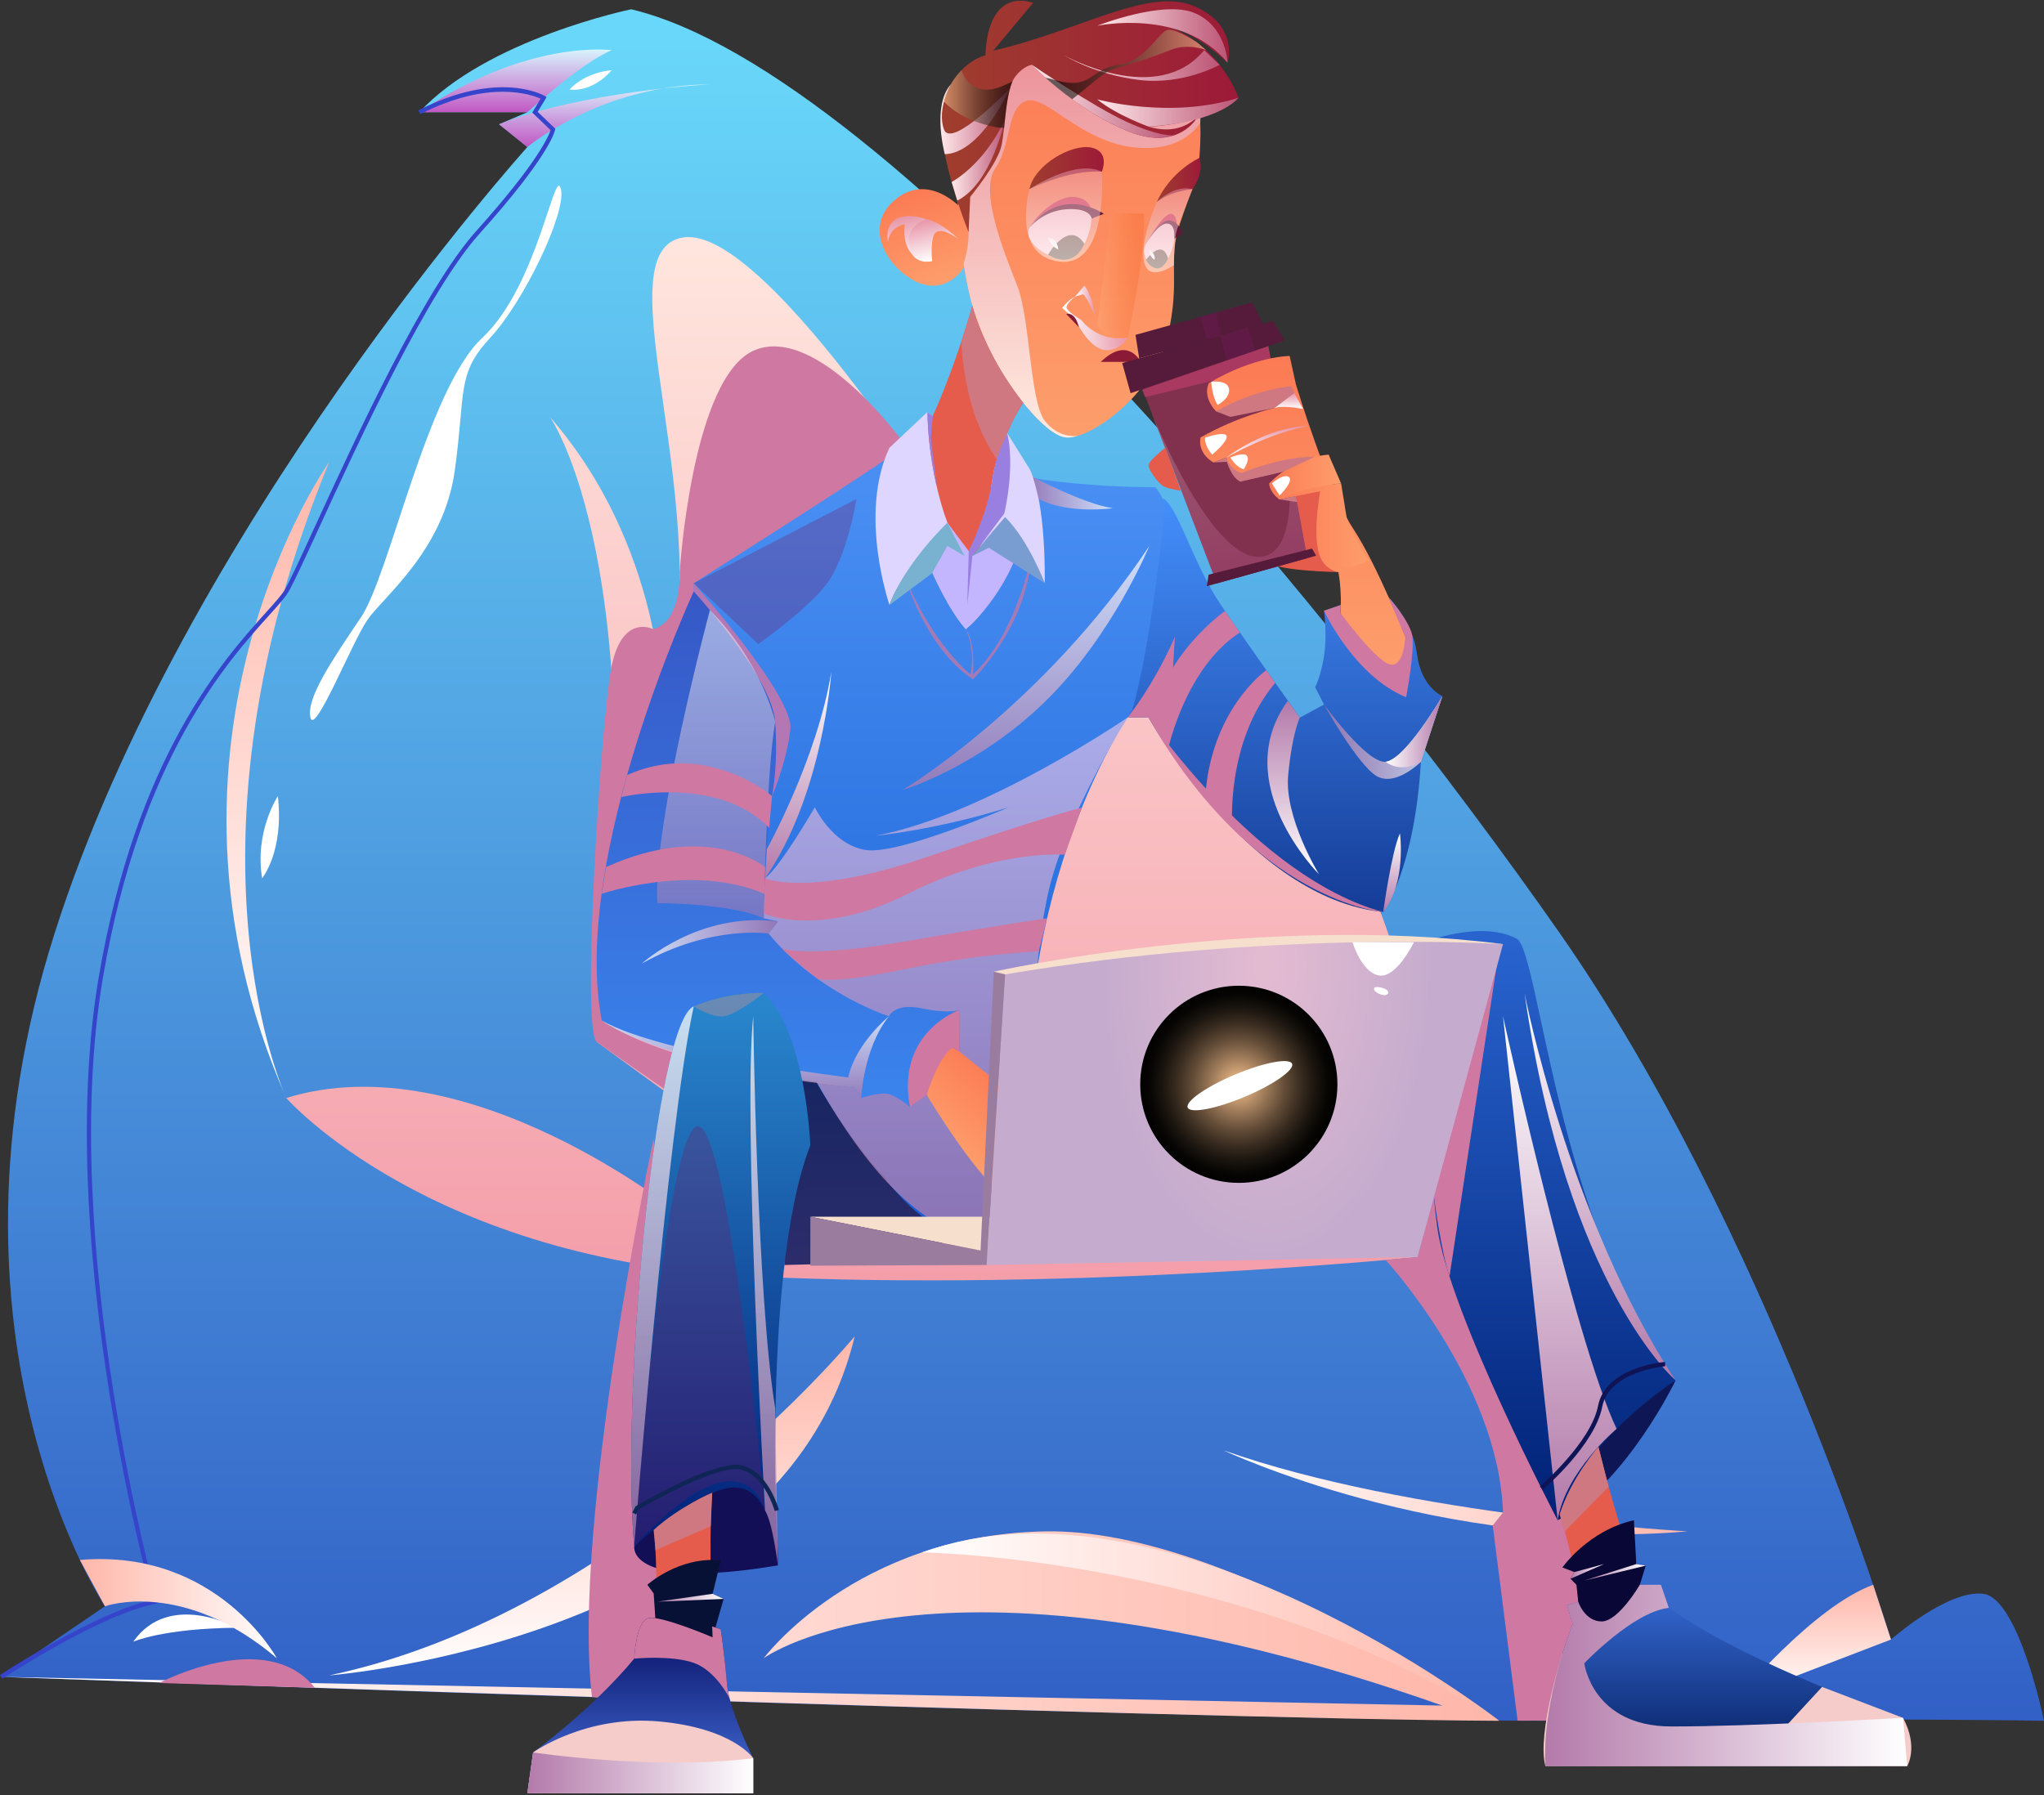<svg width="527" height="463" viewBox="0 0 527 463" fill="none" xmlns="http://www.w3.org/2000/svg">
<rect x="0" y="0" width="527" height="463" fill="#333333" stroke="none"/>
<path d="M27.06 414.245L0.305 432.453C0.305 432.453 326.251 444.485 408.452 443.753C490.653 443.021 527 443.783 527 443.783C527 443.783 520.511 412.141 511.324 411.028C502.136 409.914 487.542 422.823 487.542 422.823C487.542 422.823 455.656 317.313 402.146 240.655C348.644 163.997 230.867 18.61 162.74 2.393C162.74 2.393 125.425 10.094 108.125 28.942H135.963L128.666 32.045L135.963 37.923C135.963 37.923 47.326 136.251 14.09 240.655C-19.153 345.059 27.06 414.253 27.06 414.253V414.245Z" fill="url(#paint0_linear_23_160)"/>
<path style="mix-blend-mode:multiply" fill-rule="evenodd" clip-rule="evenodd" d="M250.706 143.387C250.706 143.387 198.347 57.923 176.205 61.232C154.071 64.541 186.453 133.369 170.8 181.938C170.8 181.938 170.8 140.795 141.773 107.514C141.773 107.514 169.397 146.315 153.827 268.676L178.866 286.914L176.205 313.783C176.205 313.783 120.828 268.584 73.806 283.17C73.806 283.17 110.557 325.197 194.2 329.185C277.842 333.165 365.48 324.183 365.48 324.183C365.48 324.183 374.949 260.327 345.061 213.519C315.18 166.711 250.698 143.395 250.698 143.395L250.706 143.387Z" fill="url(#paint1_linear_23_160)"/>
<path style="mix-blend-mode:multiply" fill-rule="evenodd" clip-rule="evenodd" d="M315.462 374.033C315.462 374.033 371.343 400.468 435.123 394.924C435.123 394.924 363.894 391.12 315.462 374.033Z" fill="url(#paint2_linear_23_160)"/>
<path style="mix-blend-mode:multiply" opacity="0.74" fill-rule="evenodd" clip-rule="evenodd" d="M135.963 37.923C135.963 37.923 154.963 21.927 183.022 21.752C183.022 21.752 150.419 23.459 128.666 32.045L135.963 37.923Z" fill="url(#paint3_linear_23_160)"/>
<path style="mix-blend-mode:multiply" opacity="0.74" fill-rule="evenodd" clip-rule="evenodd" d="M135.97 28.942C135.97 28.942 149.481 16.453 157.723 12.938C157.723 12.938 135.97 9.956 108.133 28.942H135.97Z" fill="url(#paint4_linear_23_160)"/>
<path style="mix-blend-mode:multiply" fill-rule="evenodd" clip-rule="evenodd" d="M220.36 344.632C220.36 344.632 161.642 415.862 84.893 432.072C84.893 432.072 201.626 422.968 220.36 344.632Z" fill="url(#paint5_linear_23_160)"/>
<path style="mix-blend-mode:multiply" fill-rule="evenodd" clip-rule="evenodd" d="M386.554 443.783C386.554 443.783 318.176 394.002 269.363 394.932C220.55 395.862 196.899 427.649 196.899 427.649C196.899 427.649 242.174 394.131 371.884 439.856L0.305 432.453C0.305 432.453 305.367 443.387 386.554 443.783Z" fill="url(#paint6_linear_23_160)"/>
<path style="mix-blend-mode:multiply" fill-rule="evenodd" clip-rule="evenodd" d="M487.55 422.823L447.826 438.057C447.826 438.057 467.406 414.382 482.952 408.702L487.55 422.815V422.823Z" fill="url(#paint7_linear_23_160)"/>
<path style="mix-blend-mode:multiply" fill-rule="evenodd" clip-rule="evenodd" d="M84.893 119.095C84.893 119.095 33.548 191.56 73.814 283.17C73.814 283.17 43.75 219.093 84.893 119.095Z" fill="url(#paint8_linear_23_160)"/>
<path d="M0.61 432.918L0 431.995C1.022 431.317 24.895 415.633 39.336 412.629C37.185 404.699 14.296 317.801 25.428 252.168C35.119 195.06 57.741 169.967 68.614 157.905C70.871 155.396 72.503 153.582 73.334 152.224C74.622 150.12 77.398 144.066 81.248 135.687C91.755 112.813 109.337 74.537 122.848 59.501C138.73 41.82 141.521 34.927 141.948 33.554L137.228 29.033L139.386 25.457C136.969 24.367 126.005 20.448 108.369 29.437L107.866 28.454C128.437 17.962 139.973 24.474 140.454 24.756L140.934 25.038L138.631 28.85L143.153 33.181L143.107 33.463C143.069 33.715 141.933 39.891 123.656 60.241C110.26 75.155 92.716 113.339 82.239 136.152C78.374 144.562 75.583 150.639 74.264 152.804C73.38 154.253 71.717 156.098 69.415 158.652C58.611 170.638 36.141 195.571 26.503 252.366C14.929 320.599 40.289 412.004 40.54 412.919L40.708 413.498L40.113 413.612C25.954 416.258 0.846 432.766 0.595 432.926L0.61 432.918Z" fill="#3644CC"/>
<path style="mix-blend-mode:multiply" fill-rule="evenodd" clip-rule="evenodd" d="M237.713 400.353C237.713 400.353 319.602 401.451 386.554 443.783C386.554 443.783 301.356 377.273 237.713 400.353Z" fill="url(#paint9_linear_23_160)"/>
<path fill-rule="evenodd" clip-rule="evenodd" d="M144.617 48.789C143.092 42.201 138.669 73.729 124.35 87.125C110.031 100.522 100.569 148.122 93.005 159.3C85.442 170.478 78.953 180.115 80.036 185.026C81.119 189.936 90.71 165.682 94.767 159.803C98.823 153.925 114.423 141.969 117.267 121.291C120.103 100.621 117.671 96.526 126.386 87.118C135.101 77.716 146.042 54.911 144.624 48.781L144.617 48.789Z" fill="white"/>
<path fill-rule="evenodd" clip-rule="evenodd" d="M71.641 205.3C71.641 205.3 65.564 214.525 67.593 226.488C67.593 226.488 73.258 219.581 71.641 205.3Z" fill="white"/>
<path fill-rule="evenodd" clip-rule="evenodd" d="M146.843 23.078C146.843 23.078 152.386 24.169 157.723 18.107C157.723 18.107 151.189 18.435 146.843 23.078Z" fill="white"/>
<path fill-rule="evenodd" clip-rule="evenodd" d="M34.357 423.38C34.357 423.38 42.05 419.941 61.104 419.788C61.104 419.788 43.674 410.09 34.357 423.38Z" fill="white"/>
<g style="mix-blend-mode:multiply">
<path fill-rule="evenodd" clip-rule="evenodd" d="M232.765 113.934C232.765 113.934 210.821 83.626 194.604 90.297C178.386 96.976 175.237 147.543 175.237 147.543C175.237 147.543 175.832 160.482 168.329 162.236C168.329 162.236 160.323 158.088 157.601 172.254C154.879 186.421 149.878 265.793 153.827 268.668C157.777 271.542 171.158 280.761 171.158 280.761L192.171 313.287L272.84 300.196C272.84 300.196 227.687 194.129 232.765 113.934Z" fill="#CF78A2"/>
</g>
<g style="mix-blend-mode:multiply">
<path fill-rule="evenodd" clip-rule="evenodd" d="M168.527 293.593C168.527 293.593 147.339 392.812 152.622 437.63L178.859 439.849L168.527 293.585V293.593Z" fill="#CF78A2"/>
</g>
<g style="mix-blend-mode:multiply">
<path fill-rule="evenodd" clip-rule="evenodd" d="M357.253 324.945C357.253 324.945 386.394 356.473 387.515 390.083L384.861 393.392L391.281 443.753L414.75 443.669L412.554 388.36L369.665 308.377L365.48 324.183L357.253 324.953V324.945Z" fill="#CF78A2"/>
</g>
<path style="mix-blend-mode:multiply" fill-rule="evenodd" clip-rule="evenodd" d="M27.06 414.245C27.06 414.245 47.059 407.009 71.382 427.649C71.382 427.649 56.018 399.278 20.594 402.297L27.06 414.245Z" fill="url(#paint10_linear_23_160)"/>
<g style="mix-blend-mode:multiply">
<path fill-rule="evenodd" clip-rule="evenodd" d="M41.043 434.031C41.043 434.031 68.591 419.46 81.164 435.259L41.043 434.031Z" fill="#CF78A2"/>
</g>
<path d="M202.244 326.234L245.613 325.09L208.93 262.362L200.566 259.648L202.244 326.234Z" fill="url(#paint11_linear_23_160)"/>
<path d="M432.012 356.001C432.012 356.001 419.447 382.313 401.613 392.058C401.613 392.058 405.669 366.675 432.012 356.001Z" fill="#0F1656"/>
<path d="M163.533 398.836C163.533 398.836 161.673 410.25 200.574 403.7C200.574 403.7 201.397 381.673 191.066 378.425C180.727 375.184 163.541 398.836 163.541 398.836H163.533Z" fill="#120F56"/>
<path fill-rule="evenodd" clip-rule="evenodd" d="M290.743 185.026H296.118C296.118 185.026 321.752 231.688 356.627 235.203C356.627 235.203 364.725 224.254 366.349 196.47L371.892 179.536C371.892 179.536 366.417 177.241 365.342 168.724C364.267 160.207 358.076 154.115 358.076 154.115L362.559 164.798C362.559 164.798 361.225 171.286 358.251 171.286C355.278 171.286 345.351 160.078 345.351 160.078L345.694 156.014L341.378 157.501C341.378 157.501 342.209 163.715 341.378 169.121C340.547 174.527 339.068 177.226 339.068 177.226L341.378 181.686L335.149 185.064C335.149 185.064 321.592 166.01 314.791 156.014C307.99 146.018 304.071 131.928 300.289 128.786C296.507 125.645 290.758 185.018 290.758 185.018L290.743 185.026Z" fill="url(#paint12_linear_23_160)"/>
<path fill-rule="evenodd" clip-rule="evenodd" d="M314.776 127.04C314.776 127.04 323.864 142.274 327.234 145.073C329.918 147.307 345.068 147.535 345.068 147.535L338.13 113.926L314.783 127.033L314.776 127.04Z" fill="#E55C4D"/>
<path fill-rule="evenodd" clip-rule="evenodd" d="M250.706 78.769C250.706 78.769 245.895 96.671 237.919 112.836C237.919 112.836 239.65 133.46 250.706 143.395C250.706 143.395 257.507 136.708 255.479 126.979C255.479 126.979 257.179 113.819 263.828 103.884C263.828 103.884 251.994 84.045 250.706 78.776V78.769Z" fill="#E55C4D"/>
<path fill-rule="evenodd" clip-rule="evenodd" d="M308.508 46.562C308.508 46.562 307.441 48.057 304.185 57.793C300.952 67.507 304.46 71.83 301.082 86.698C298.985 95.878 291.498 104.349 284.59 109.031C284.59 109.031 284.567 109.031 284.544 109.054H284.521C282.257 110.594 280.053 111.73 278.147 112.325C278.147 112.325 278.086 112.348 277.956 112.37C276.37 112.866 274.983 112.973 273.915 112.645C267.709 110.739 254.747 94.521 250.271 77.236C249.951 76.016 249.669 74.773 249.417 73.492C249.394 73.431 249.394 73.409 249.394 73.409C249.028 71.655 248.708 69.833 248.434 67.972C246.04 51.991 246.634 33.379 247.984 25.61C249.608 16.3 254.213 12.922 278.147 10.764C294.517 9.27 299.862 9.14 305.939 17.909C307.799 20.585 308.745 24.283 309.194 28.156C309.324 29.315 309.408 30.467 309.454 31.625C309.797 39.303 308.516 46.562 308.516 46.562H308.508Z" fill="url(#paint13_linear_23_160)"/>
<path d="M283.812 93.324H294.09C294.09 93.324 290.903 86.492 283.812 93.324Z" fill="#8B1A36"/>
<path fill-rule="evenodd" clip-rule="evenodd" d="M249.272 55.209C249.272 55.209 240.275 43.733 230.851 51.457C221.427 59.181 230.34 71.075 237.927 73.287C245.513 75.49 249.25 67.797 249.25 67.797C249.25 67.797 251.247 61.827 249.272 55.209Z" fill="url(#paint14_linear_23_160)"/>
<path style="mix-blend-mode:multiply" fill-rule="evenodd" clip-rule="evenodd" d="M247.031 61.606C247.031 61.606 240.702 55.475 234.061 55.735C227.42 55.994 228.953 62.429 228.953 62.429C228.953 62.429 229.067 58.724 233.299 57.824C233.299 57.824 232.437 62.665 235.083 65.448C237.729 68.239 240.313 67.294 240.313 67.294C240.313 67.294 239.719 61.209 241.274 59.829C242.83 58.449 247.038 61.606 247.038 61.606H247.031Z" fill="url(#paint15_linear_23_160)"/>
<path style="mix-blend-mode:multiply" fill-rule="evenodd" clip-rule="evenodd" d="M238.85 56.528C238.85 56.528 232.056 58.441 235.083 65.448C235.083 65.448 236.501 68.216 240.313 67.294C240.313 67.294 239.216 61.743 241.038 60.103C242.852 58.457 246.474 61.095 246.474 61.095C246.474 61.095 242.601 57.305 238.857 56.528H238.85Z" fill="url(#paint16_linear_23_160)"/>
<path d="M265.414 48.789C265.414 48.789 275.402 43.672 284.087 44.282C284.087 44.282 286.321 39.151 281.403 38.068C276.492 36.986 266.763 42.361 265.406 48.796L265.414 48.789Z" fill="url(#paint17_linear_23_160)"/>
<path d="M309.233 40.729C309.233 40.729 301.898 44.008 298.245 52.12C298.245 52.12 301.478 49.353 307.464 48.796C307.464 48.796 310.582 44.687 309.233 40.737V40.729Z" fill="url(#paint18_linear_23_160)"/>
<path d="M313.716 150.456L293.869 98.478L326.525 86.614L337.055 143.952L313.716 150.456Z" fill="#81314D"/>
<path d="M291.498 101.399L289.332 93.629L328.248 82.779L331.23 87.827L291.498 101.399Z" fill="#561B3A"/>
<path d="M292.763 86.363L293.716 92.409L325.664 83.504L322.789 77.991L292.763 86.363Z" fill="#561B3A"/>
<g style="mix-blend-mode:multiply" opacity="0.5">
<path d="M295.218 102.405L327.974 94.498L327.013 89.26L294.448 100.575L295.218 102.405Z" fill="#D34277"/>
</g>
<path d="M311.162 151.172L311.611 148.206L338.275 141.466L339.335 143.311L311.162 151.172Z" fill="#561B3A"/>
<path style="mix-blend-mode:multiply" opacity="0.2" d="M296.972 106.621C296.972 106.621 312.992 146.498 325.885 143.464C338.77 140.429 329.08 100.545 329.08 100.545L336.674 141.878L312.732 147.901L296.972 106.637V106.621Z" fill="url(#paint19_linear_23_160)"/>
<g style="mix-blend-mode:screen" opacity="0.3">
<path d="M316.301 92.928L314.608 86.584L321.737 84.365L323.628 90.419L316.301 92.928Z" fill="#77175E"/>
</g>
<g style="mix-blend-mode:screen" opacity="0.3">
<path d="M311.215 87.529L309.416 81.719L313.495 80.583L314.608 86.584L311.215 87.529Z" fill="#77175E"/>
</g>
<path fill-rule="evenodd" clip-rule="evenodd" d="M311.695 98.799C311.695 98.799 309.797 102.039 313.548 106.095C313.548 106.095 321.935 102.824 328.775 102.382L328.653 105.18C328.653 105.18 318.985 107.407 309.53 112.828C309.53 112.828 308.485 116.633 312.847 119.263L316.209 117.982C316.209 117.982 316.194 120.78 320.25 122.298C320.25 122.298 329.27 119.256 333.426 119.256V120.979C333.426 120.979 330.49 121.589 327.242 124.73L329.88 128.786C329.88 128.786 336.369 126.964 340.417 126.659C340.417 126.659 339.304 139.735 340.417 143.38C341.531 147.024 345.076 147.535 345.076 147.535C345.076 147.535 346.494 154.626 345.076 161.725C345.076 161.725 351.359 169.731 359.265 173.276C359.265 173.276 361.751 171.278 362.559 164.79C362.559 164.79 355.308 146.117 348.827 136.236C342.339 126.354 334.135 99.195 334.135 99.195L332.511 91.799C332.511 91.799 323.437 91.799 311.711 98.791L311.695 98.799Z" fill="url(#paint20_linear_23_160)"/>
<path fill-rule="evenodd" clip-rule="evenodd" d="M327.227 124.745C327.227 124.745 332.938 118.058 342.56 117.243L345.77 124.677C345.77 124.677 339.586 125.149 329.857 128.802C329.857 128.802 327.478 127.178 327.219 124.745H327.227Z" fill="url(#paint21_linear_23_160)"/>
<path fill-rule="evenodd" clip-rule="evenodd" d="M347.203 133.506L345.778 124.677C345.778 124.677 337.268 125.248 329.865 128.802L340.402 126.674C340.402 126.674 337.84 140.063 340.898 144.562C343.955 149.068 352.868 144.562 352.868 144.562C352.868 144.562 348.835 138.218 347.203 133.514V133.506Z" fill="url(#paint22_linear_23_160)"/>
<path fill-rule="evenodd" clip-rule="evenodd" d="M178.866 152.507V150.41C178.866 150.41 218.072 125.622 228.03 118.661L237.713 141.26C237.713 141.26 243.318 155.953 248.998 162.236C248.998 162.236 262.402 152.712 266.344 123.014C266.344 123.014 265.826 123.586 277.171 124.669C288.524 125.752 297.841 125.645 297.841 125.645C297.841 125.645 300.678 128.626 300.274 131.844C299.87 135.061 297.033 165.064 291.894 183.303C291.894 183.303 260.138 227.083 265.414 298.831C265.414 298.831 263.904 321.263 250.874 319.639C237.843 318.015 228.122 303.696 228.122 303.696C228.122 303.696 208.938 284.512 194.611 244.78C180.292 205.056 178.866 152.491 178.866 152.491V152.507Z" fill="url(#paint23_linear_23_160)"/>
<path style="mix-blend-mode:multiply" opacity="0.74" fill-rule="evenodd" clip-rule="evenodd" d="M290.743 185.026C290.743 185.026 253.855 210.301 225.735 215.539C225.735 215.539 241.488 214.03 260.038 208.197C260.038 208.197 231.652 220.625 223.097 219.192C214.542 217.766 210.082 208.197 210.082 208.197C210.082 208.197 201.275 223.439 197.265 226.481L192.629 238.962C192.629 238.962 215.419 306.837 247.305 318.137C279.192 329.444 267.442 266.205 267.442 266.205C267.442 266.205 265.886 250.399 270.141 230.735C274.396 211.079 290.743 185.018 290.743 185.018V185.026Z" fill="url(#paint24_linear_23_160)"/>
<path fill-rule="evenodd" clip-rule="evenodd" d="M300.464 115.466C300.464 115.466 296.019 118.867 296.118 120.079C296.217 121.291 298.65 124.738 300.068 125.447C301.486 126.156 304.429 126.56 304.429 126.56L300.464 115.458V115.466Z" fill="#E55C4D"/>
<path fill-rule="evenodd" clip-rule="evenodd" d="M244.309 268.676C244.309 268.676 261.167 282.652 277.606 294.455C277.606 294.455 281.471 304.168 283.149 312.677C283.149 312.677 268.014 315.537 259.268 308.903C250.523 302.27 237.713 280.334 237.713 280.334L232.773 273.99C232.773 273.99 238.194 268.866 244.309 268.676Z" fill="url(#paint25_linear_23_160)"/>
<path fill-rule="evenodd" clip-rule="evenodd" d="M168.527 392.058C168.527 392.058 170.152 411.935 168.527 420.65L183.731 422.274C183.731 422.274 182.519 396.533 183.731 383.762L168.527 392.058Z" fill="#E55C4D"/>
<path fill-rule="evenodd" clip-rule="evenodd" d="M401.613 388.97C401.613 388.97 407.156 405.05 407.019 416.129C407.019 416.129 412.15 420.048 413.911 419.773C415.665 419.506 424.319 412.743 424.319 412.743C424.319 412.743 413.576 385.18 409.321 359.234L401.62 388.962L401.613 388.97Z" fill="#E55C4D"/>
<path fill-rule="evenodd" clip-rule="evenodd" d="M237.713 141.26C237.713 141.26 242.311 154.336 248.998 162.236C248.998 162.236 259.817 153.521 263.835 137.715L255.486 126.972C255.486 126.972 256.074 138.927 250.713 143.388L244.271 134.825L237.721 141.26H237.713Z" fill="#C4B5FF"/>
<path fill-rule="evenodd" clip-rule="evenodd" d="M244.263 134.825C244.263 134.825 232.574 146.697 229.334 156.022C229.334 156.022 221.229 132.599 229.334 115.466L239.063 106.301L240.512 107.285L239.162 107.178C239.162 107.178 239.124 120.689 244.263 134.825Z" fill="#DED6FF"/>
<path fill-rule="evenodd" clip-rule="evenodd" d="M253.344 139.773L259.123 133.353C259.123 133.353 265.2 140.604 269.356 150.41C269.356 150.41 269.859 130.06 265.505 121.017L259.695 111.715C259.695 111.715 255.982 118.661 255.471 126.972C255.471 126.972 254.854 135.656 253.336 139.773H253.344Z" fill="#DED6FF"/>
<path fill-rule="evenodd" clip-rule="evenodd" d="M249.402 156.022L250.706 143.387L258.925 132.446C258.925 132.446 261.8 120.78 259.703 111.715C259.703 111.715 256.905 116.023 255.784 124.082C254.663 132.141 249.768 142.145 249.768 142.145L249.394 156.022H249.402Z" fill="#997FE0"/>
<path fill-rule="evenodd" clip-rule="evenodd" d="M240.512 107.277L240.008 112.828L241.556 125.653C241.556 125.653 239.475 117.38 239.063 106.294L240.512 107.277Z" fill="#997FE0"/>
<path fill-rule="evenodd" clip-rule="evenodd" d="M178.866 152.507C178.866 152.507 147.049 221.281 155.154 263.171C155.154 263.171 170.556 274.653 220.421 280.334L222.045 283.17C222.045 283.17 227.176 281.416 229.479 282.225C231.774 283.033 234.61 285.465 234.61 285.465L238.956 282.392L237.721 280.326C237.721 280.326 239.208 272.762 242.852 268.706L247.313 271.123V260.464C247.313 260.464 244.881 261.547 237.721 260.06C230.562 258.573 229.212 262.088 229.212 262.088C229.212 262.088 211.103 256.415 198.134 240.739L200.581 237.628L196.922 236.82C196.922 236.82 197.28 211.468 200.581 196.463C204.417 179.056 181.718 154.733 181.718 154.733L178.882 152.507H178.866Z" fill="url(#paint26_linear_23_160)"/>
<path d="M354.248 248.493C354.248 248.493 378.106 235.203 391.068 242.096C396.84 245.161 401.605 316.276 432.012 356.001C432.012 356.001 408.094 370.96 401.613 392.058C401.613 392.058 373.508 338.456 370.535 316.353C367.561 294.249 370.535 282.629 370.535 282.629L364.862 281.005C364.862 281.005 343.582 259.023 354.256 248.486L354.248 248.493Z" fill="url(#paint27_linear_23_160)"/>
<path d="M194.2 453.421V462.471H135.963L137.442 451.941C137.442 451.941 152.699 440.863 163.518 427.748C163.518 427.748 163.922 418.294 167.048 417.348C170.152 416.411 183.739 422.266 183.739 422.266L183.609 419.445L185.835 420.192C185.835 420.192 186.903 427.619 187.437 434.374C187.52 435.487 187.78 436.73 188.123 438.057C189.854 444.82 194.2 453.421 194.2 453.421Z" fill="url(#paint28_linear_23_160)"/>
<path d="M491.728 455.449H398.426C397.549 438.164 405.486 418.82 405.486 418.82L404.03 413.963L406.919 413.147C406.919 413.147 408.627 418.157 412.951 418.157C417.274 418.157 422.794 408.702 422.794 408.702H428.23L430.266 414.649C451.341 429.647 490.661 443.021 490.661 443.021L491.728 455.449Z" fill="url(#paint29_linear_23_160)"/>
<path d="M469.777 435.045L457.822 448.022L413.568 451.842L402.825 426.49C402.825 426.49 396.207 446.94 398.433 455.449H491.736C491.736 455.449 494.71 450.584 490.653 443.021L469.777 435.045Z" fill="#F6CCCA"/>
<path d="M137.449 451.934C137.449 451.934 150.96 442.205 170.014 443.959C189.068 445.712 194.2 453.421 194.2 453.421V462.471H135.963L137.449 451.934Z" fill="#F6CCCA"/>
<path d="M402.825 404.242C402.825 404.242 409.512 394.68 421.269 392.065L421.879 403.365L424.311 403.769L422.802 408.702C422.802 408.702 418.562 418.294 413.568 418.767C408.574 419.239 406.92 413.147 406.92 413.147L406.454 408.702L404.922 407.147L405.921 405.431L402.833 404.242H402.825Z" fill="#090735"/>
<path d="M166.911 408.695C166.911 408.695 175.085 401.299 185.843 402.412L183.731 411.028L186.567 412.347L183.731 422.282C183.731 422.282 173.339 418.05 168.962 417.333L168.535 410.936L166.911 408.71V408.695Z" fill="#071135"/>
<path d="M265.414 58.769C263.698 62.254 270.103 67.073 275.006 66.676C279.908 66.272 282.699 56.139 280.846 53.401C278.993 50.664 268.456 52.593 265.414 58.769Z" fill="#FFDBDE"/>
<path d="M302.706 56.238C301.387 54.172 295.272 61.712 295.005 64.343C294.738 66.973 297.506 70.626 299.732 68.735C301.959 66.844 304.261 58.67 302.706 56.238Z" fill="#FFDBDE"/>
<path fill-rule="evenodd" clip-rule="evenodd" d="M265.414 58.769C265.414 58.769 268.479 53.806 275.006 53.196C281.525 52.586 281.426 55.727 281.426 55.727C281.426 55.727 282.188 51.472 277.224 50.817C272.261 50.161 266.23 56.695 265.421 58.769H265.414Z" fill="#D43654"/>
<path fill-rule="evenodd" clip-rule="evenodd" d="M295.493 62.864C295.493 62.864 298.65 57.138 301.082 57.046C303.743 56.947 302.66 62.566 302.66 62.566C302.66 62.566 304.543 56.482 302.294 55.247C300.22 54.103 295.485 62.864 295.485 62.864H295.493Z" fill="#D43654"/>
<path d="M265.414 58.769C265.414 58.769 268.814 54.355 275.006 53.958C281.197 53.562 281.464 56.367 281.464 56.367L284.597 55.148C284.597 55.148 273.824 47.576 265.414 58.769Z" fill="#601A36"/>
<path d="M295.493 62.864C295.493 62.864 298.398 57.702 300.83 57.656C303.262 57.603 302.729 61.583 302.729 61.583L304.94 60.233C304.94 60.233 303.911 56.855 301.295 56.863C298.68 56.871 295.501 62.856 295.501 62.856L295.493 62.864Z" fill="#601A36"/>
<path d="M270.21 65.692C270.21 65.692 275.494 56.52 279.573 62.864C279.573 62.864 277.14 69.779 270.21 65.692Z" fill="#7A6357"/>
<path d="M295.493 66.989C295.493 66.989 299.641 61.247 301.173 66.699C301.173 66.699 299.892 69.672 298.04 69.223C296.187 68.773 295.493 66.989 295.493 66.989Z" fill="#7A6357"/>
<path d="M270.21 61.24C270.21 61.24 270.477 63.207 272.84 64.35C272.84 64.35 272.84 61.644 270.21 61.24Z" fill="white"/>
<path d="M296.355 64.35C296.355 64.35 296.019 65.853 297.635 66.989C297.635 66.989 298.245 65.776 296.355 64.35Z" fill="white"/>
<path style="mix-blend-mode:multiply" fill-rule="evenodd" clip-rule="evenodd" d="M277.163 76.504C277.163 76.504 274.861 78.326 274.998 79.341C275.135 80.355 278.787 82.543 278.787 82.543C278.787 82.543 283.149 88.467 290.743 87.049C290.743 87.049 288.608 90.9 284.59 90.221C280.572 89.542 277.301 82.55 277.301 82.55L273.854 79.409C273.854 79.409 275.341 77.381 277.163 76.504Z" fill="url(#paint30_linear_23_160)"/>
<path fill-rule="evenodd" clip-rule="evenodd" d="M274.891 80.965C274.891 80.965 277.133 80.172 278.162 84.373L274.891 80.965Z" fill="#831A36"/>
<path style="mix-blend-mode:multiply" fill-rule="evenodd" clip-rule="evenodd" d="M277.163 76.504L279.565 73.683C279.565 73.683 281.555 75.688 282.295 81.369C282.295 81.369 280.259 76.527 279.237 75.894L277.163 76.504Z" fill="url(#paint31_linear_23_160)"/>
<path style="mix-blend-mode:screen" opacity="0.2" fill-rule="evenodd" clip-rule="evenodd" d="M286.488 54.766L282.905 83.93C282.905 83.93 285.406 87.712 290.743 87.041C290.743 87.041 295.234 67.606 294.982 55.14C294.982 55.14 289.424 55.003 286.488 54.766Z" fill="url(#paint32_linear_23_160)"/>
<path style="mix-blend-mode:multiply" opacity="0.5" d="M284.087 44.275C284.087 44.275 285.901 68.841 273.275 67.477C260.648 66.112 265.414 48.781 265.414 48.781C265.414 48.781 277.125 40.928 284.087 44.275Z" fill="url(#paint33_linear_23_160)"/>
<path style="mix-blend-mode:multiply" opacity="0.5" d="M298.245 52.113C298.245 52.113 293.8 61.964 294.982 67.538C296.164 73.111 302.668 68.346 302.668 68.346C302.668 68.346 302.782 62.33 303.209 60.157C303.636 57.984 307.456 48.789 307.456 48.789C307.456 48.789 303.407 47.286 298.238 52.113H298.245Z" fill="url(#paint34_linear_23_160)"/>
<path style="mix-blend-mode:multiply" opacity="0.8" d="M309.583 28.339L309.477 31.61C309.477 31.61 309.477 31.633 309.454 31.633C309.088 32.144 304.787 39.654 291.765 37.923C278.071 36.101 269.6 24.253 264.529 26.029C259.482 27.828 260.763 37.557 256.592 43.444C252.444 49.345 258.925 65.204 262.28 73.698C265.62 82.192 265.513 103.61 269.386 108.528C272.81 112.889 277.026 112.531 277.964 112.378C276.378 112.874 274.99 112.98 273.923 112.653C267.716 110.746 254.755 94.529 250.279 77.244C249.532 74.331 248.929 71.213 248.441 67.98C249.425 65.006 250.622 59.509 248.701 54.011C245.857 45.907 251.781 31.442 251.781 31.442L255.952 17.665L272.855 12.938L309.202 28.172L309.591 28.339H309.583Z" fill="url(#paint35_linear_23_160)"/>
<path d="M310.994 12.938L310.971 12.915L308.531 10.864H308.508C308.508 10.864 308.485 10.841 308.462 10.818C306.625 9.43 304.505 8.164 302.088 7.135C302.813 7.288 308.76 8.828 316.484 16.163C316.484 16.163 319.587 6.579 307.837 1.569C296.072 -3.417 278.139 8.05 256.081 13.059L266.352 0.761C266.352 0.761 254.861 -4.096 254.053 14.279C254.053 14.279 251.018 14.897 247.915 18.107L247.854 18.153C246.253 19.823 244.621 22.179 243.386 25.472C243.325 25.663 243.257 25.861 243.218 26.052C240.115 36.17 249.722 59.875 249.722 59.875L250.149 50.763C250.149 50.763 257.316 42.117 258.254 37.39C258.491 36.193 258.681 34.653 258.872 32.983C259.322 28.789 259.772 23.803 261.03 21.043C261.197 20.616 261.396 20.25 261.632 19.952C263.919 16.849 266.085 16.719 266.085 16.719C266.085 16.719 266.108 16.742 266.146 16.803C266.42 17.078 267.64 18.32 269.592 20.059C271.323 21.622 273.679 23.566 276.439 25.579C280.396 28.492 285.253 31.526 290.537 33.73C295.905 35.979 299.885 35.85 302.752 34.889C305.916 33.821 307.715 31.725 308.462 30.611C312.267 29.544 316.247 27.851 319.312 25.221C319.312 25.221 317.132 18.671 310.986 12.938H310.994ZM296.149 32.663C296.149 32.663 301.821 32.51 308.089 30.718C306.442 32.129 302.416 34.614 296.149 32.663Z" fill="url(#paint36_linear_23_160)"/>
<g style="mix-blend-mode:multiply">
<path d="M247.923 87.888C247.923 87.888 247.923 105.371 256.973 118.402C256.973 118.402 260.93 107.514 263.835 103.877C263.835 103.877 253.908 91.837 250.713 78.769L247.93 87.888H247.923Z" fill="#CF7881"/>
</g>
<path style="mix-blend-mode:multiply" fill-rule="evenodd" clip-rule="evenodd" d="M302.775 34.866L302.752 34.889C299.885 35.85 295.905 35.979 290.537 33.73C277.484 28.316 267.023 17.703 266.146 16.811C266.1 16.75 266.085 16.727 266.085 16.727C266.085 16.727 281.685 27.379 290.537 31.442C299.412 35.506 302.775 34.866 302.775 34.866Z" fill="url(#paint37_linear_23_160)"/>
<path style="mix-blend-mode:multiply" fill-rule="evenodd" clip-rule="evenodd" d="M296.149 32.655C296.149 32.655 287.701 29.613 282.905 25.625C282.905 25.625 301.684 30.825 319.32 25.221C319.32 25.221 314.791 31.435 296.149 32.655Z" fill="url(#paint38_linear_23_160)"/>
<path style="mix-blend-mode:multiply" fill-rule="evenodd" clip-rule="evenodd" d="M314.448 16.712C314.448 16.712 305.138 21.98 293.785 20.631C282.432 19.281 274.35 14.279 274.35 14.279C274.35 14.279 298.329 27.767 310.468 12.938L314.44 16.712H314.448Z" fill="url(#paint39_linear_23_160)"/>
<path style="mix-blend-mode:multiply" fill-rule="evenodd" clip-rule="evenodd" d="M316.484 16.17C316.484 16.17 316.217 6.914 308.104 3.399C299.999 -0.116 282.905 6.64 282.905 6.64C282.905 6.64 304.932 1.981 316.484 16.163V16.17Z" fill="url(#paint40_linear_23_160)"/>
<path style="mix-blend-mode:multiply" fill-rule="evenodd" clip-rule="evenodd" d="M245.163 21.752C245.163 21.752 241.495 28.156 243.386 33.379C245.277 38.602 260.412 22.766 260.412 22.766C260.412 22.766 252.94 39.57 243.6 39.761C243.6 39.761 240.199 27.302 245.155 21.752H245.163Z" fill="url(#paint41_linear_23_160)"/>
<path style="mix-blend-mode:multiply" fill-rule="evenodd" clip-rule="evenodd" d="M245.353 46.951C245.353 46.951 253.763 42.506 259.116 30.756C259.116 30.756 255.776 47.256 246.81 51.732L245.361 46.951H245.353Z" fill="url(#paint42_linear_23_160)"/>
<g style="mix-blend-mode:multiply" opacity="0.8">
<path fill-rule="evenodd" clip-rule="evenodd" d="M233.207 148.519C233.207 148.519 238.499 167.1 250.874 175.213C250.874 175.213 264.781 161.679 265.887 143.395C265.887 143.395 262.074 163.562 250.874 173.901C250.874 173.901 251.613 165.735 248.998 162.251C248.998 162.251 251.583 167.268 250.21 173.901C250.21 173.901 240.596 166.46 233.207 148.526V148.519Z" fill="#BD78A9"/>
</g>
<path style="mix-blend-mode:multiply" fill-rule="evenodd" clip-rule="evenodd" d="M197.715 218.986C197.715 218.986 210.692 195.677 214.336 173.284C214.336 173.284 212.217 205.002 197.265 226.488L197.715 218.993V218.986Z" fill="url(#paint43_linear_23_160)"/>
<g style="mix-blend-mode:multiply">
<path fill-rule="evenodd" clip-rule="evenodd" d="M199.064 205.3C199.064 205.3 202.846 196.562 203.791 188.053C204.737 179.544 178.859 150.417 178.859 150.417V152.514C178.859 152.514 199.057 174.671 199.872 186.162C200.681 197.644 199.057 205.307 199.057 205.307L199.064 205.3Z" fill="#B378B4"/>
</g>
<path style="mix-blend-mode:multiply" opacity="0.74" fill-rule="evenodd" clip-rule="evenodd" d="M198.119 240.747C198.119 240.747 183.319 238.474 165.485 248.493C165.485 248.493 180.109 235.005 200.566 237.636L198.119 240.747Z" fill="url(#paint44_linear_23_160)"/>
<path style="mix-blend-mode:multiply" opacity="0.74" fill-rule="evenodd" clip-rule="evenodd" d="M296.324 140.795C296.324 140.795 286.862 163.989 269.379 181.015C251.895 198.041 232.765 203.714 232.765 203.714C232.765 203.714 268.86 182.182 296.324 140.787V140.795Z" fill="url(#paint45_linear_23_160)"/>
<path style="mix-blend-mode:multiply" opacity="0.74" fill-rule="evenodd" clip-rule="evenodd" d="M266.336 123.022C266.336 123.022 279.191 129.884 286.892 131.066C286.892 131.066 275.44 132.682 267.808 128.68L266.336 123.022Z" fill="url(#paint46_linear_23_160)"/>
<g style="mix-blend-mode:multiply">
<path fill-rule="evenodd" clip-rule="evenodd" d="M229.334 156.022L240.306 147.84L244.263 140.795L248.693 143.387L244.263 134.825C244.263 134.825 233.794 144.539 229.334 156.022Z" fill="#79B2D1"/>
</g>
<g style="mix-blend-mode:multiply">
<path fill-rule="evenodd" clip-rule="evenodd" d="M250.706 143.387L254.938 141.26L269.371 150.41C269.371 150.41 265.216 139.339 259.139 133.353L250.713 143.387H250.706Z" fill="#799DD1"/>
</g>
<g style="mix-blend-mode:multiply">
<path fill-rule="evenodd" clip-rule="evenodd" d="M290.743 185.026C290.743 185.026 297.437 176.829 302.912 164.264L301.189 193.176L296.118 185.026H290.743Z" fill="#CF78A2"/>
</g>
<path style="mix-blend-mode:multiply" fill-rule="evenodd" clip-rule="evenodd" d="M335.133 185.071C335.133 185.071 333.174 188.884 332.129 199.886C331.085 210.888 340.082 225.474 340.082 225.474C340.082 225.474 316.59 202.036 332.038 180.718L335.126 185.071H335.133Z" fill="url(#paint47_linear_23_160)"/>
<g style="mix-blend-mode:multiply">
<path fill-rule="evenodd" clip-rule="evenodd" d="M247.305 260.471C247.305 260.471 230.958 266.213 234.603 285.465L238.949 282.392C238.949 282.392 241.732 272.785 245.613 270.208L247.305 271.123V260.464V260.471Z" fill="#CF78A2"/>
</g>
<path style="mix-blend-mode:multiply" opacity="0.74" fill-rule="evenodd" clip-rule="evenodd" d="M222.037 283.17C222.037 283.17 222.579 270.33 229.197 262.088C229.197 262.088 220.619 269.049 218.69 277.863C218.69 277.863 170.754 272.084 155.146 263.171C155.146 263.171 172.271 276.011 220.413 280.334L222.037 283.17Z" fill="url(#paint48_linear_23_160)"/>
<path style="mix-blend-mode:multiply" opacity="0.5" fill-rule="evenodd" clip-rule="evenodd" d="M183.03 157.341C183.03 157.341 168.253 212.436 169.473 232.908C169.473 232.908 188.397 232.908 196.906 236.827C196.906 236.827 197.585 198.727 199.88 186.154C199.88 186.154 196.518 170.882 183.03 157.341Z" fill="url(#paint49_linear_23_160)"/>
<g style="mix-blend-mode:screen" opacity="0.3">
<path fill-rule="evenodd" clip-rule="evenodd" d="M178.866 150.41L195.488 166.094C195.488 166.094 207.04 158.08 212.712 151.142C218.385 144.203 220.817 128.68 220.817 128.68L178.859 150.41H178.866Z" fill="#77175E"/>
</g>
<g style="mix-blend-mode:multiply">
<path fill-rule="evenodd" clip-rule="evenodd" d="M341.363 157.508C341.363 157.508 349.155 174.397 362.544 179.803C362.544 179.803 364.87 167.565 364.084 163.753C363.299 159.941 358.061 154.115 358.061 154.115L362.323 164.264C362.323 164.264 362.018 172.369 358.236 171.294C354.454 170.211 345.534 157.981 345.534 157.981L345.678 156.022L341.363 157.508Z" fill="#CF78A2"/>
</g>
<path style="mix-blend-mode:multiply" opacity="0.74" fill-rule="evenodd" clip-rule="evenodd" d="M371.884 179.536C371.884 179.536 362.148 196.043 357.253 196.47C352.358 196.897 341.363 181.694 341.363 181.694C341.363 181.694 350.23 197.606 355.095 200.237C359.959 202.867 366.341 196.463 366.341 196.463L371.884 179.528V179.536Z" fill="url(#paint50_linear_23_160)"/>
<path style="mix-blend-mode:multiply" fill-rule="evenodd" clip-rule="evenodd" d="M356.627 235.203C356.627 235.203 358.808 219.398 360.943 214.937C360.943 214.937 362.719 227.556 356.627 235.203Z" fill="url(#paint51_linear_23_160)"/>
<g style="mix-blend-mode:multiply">
<path fill-rule="evenodd" clip-rule="evenodd" d="M155.154 230.507C155.154 230.507 178.561 222.524 197.059 230.507L197.265 223.622C197.265 223.622 182.839 211.59 156.229 223.622L155.154 230.507Z" fill="#CF78A2"/>
</g>
<g style="mix-blend-mode:multiply">
<path fill-rule="evenodd" clip-rule="evenodd" d="M160.209 205.551C160.209 205.551 185.149 199.734 198.317 213.519L199.057 205.3C199.057 205.3 181.977 190.714 161.673 199.886L160.201 205.551H160.209Z" fill="#CF78A2"/>
</g>
<g style="mix-blend-mode:multiply">
<path fill-rule="evenodd" clip-rule="evenodd" d="M315.843 157.585C315.843 157.585 299.519 168.915 297.056 186.657L301.181 193.176C301.181 193.176 305.641 172.14 319.678 163.135L315.843 157.585Z" fill="#CF78A2"/>
</g>
<g style="mix-blend-mode:multiply">
<path fill-rule="evenodd" clip-rule="evenodd" d="M326.472 172.834C326.472 172.834 312.069 182.936 310.735 205.833L317.711 213.527C317.711 213.527 315.897 191.423 328.775 176.105L326.472 172.841V172.834Z" fill="#CF78A2"/>
</g>
<path style="mix-blend-mode:multiply" fill-rule="evenodd" clip-rule="evenodd" d="M371.884 179.536C371.884 179.536 362.658 195.586 357.253 196.47C357.253 196.47 360.943 199.619 366.341 196.47L371.884 179.536Z" fill="url(#paint52_linear_23_160)"/>
<path d="M200.559 403.38C200.475 402.053 200.048 396.77 198.309 391.997C198.225 391.806 198.18 391.631 198.119 391.463C197.859 390.845 197.608 390.197 197.288 389.602C197.288 389.58 197.265 389.541 197.242 389.519V389.496C195.763 386.522 193.651 384.151 190.57 383.701C181.367 382.351 163.526 398.851 163.526 398.851C160.018 360.469 168.939 263.788 178.866 259.534C188.794 255.279 196.899 256.087 196.899 256.087C207.855 266.289 208.923 295.347 208.923 295.347C202.228 312.609 200.261 341.903 199.918 365.669C199.644 385.157 200.429 400.971 200.559 403.388V403.38Z" fill="url(#paint53_linear_23_160)"/>
<path d="M200.559 403.487C200.582 403.617 200.582 403.701 200.582 403.701C200.582 403.701 200.582 403.655 200.559 403.571C200.582 403.548 200.582 403.51 200.559 403.487Z" fill="url(#paint54_linear_23_160)"/>
<path style="mix-blend-mode:multiply" opacity="0.74" fill-rule="evenodd" clip-rule="evenodd" d="M197.242 389.519C197.242 389.519 191.5 287.364 194.2 262.096C194.2 262.096 195.145 334.522 199.872 363.168L200.559 403.7C200.559 403.7 199.194 392.546 197.234 389.519H197.242Z" fill="url(#paint55_linear_23_160)"/>
<path style="mix-blend-mode:multiply" opacity="0.74" fill-rule="evenodd" clip-rule="evenodd" d="M178.859 259.526C171.966 291.572 163.518 398.843 163.518 398.843C160.011 360.461 168.932 263.781 178.859 259.526Z" fill="url(#paint56_linear_23_160)"/>
<path style="mix-blend-mode:multiply" fill-rule="evenodd" clip-rule="evenodd" d="M432.012 356.001C432.012 356.001 404.045 332.082 393.096 256.278C393.096 256.278 404.449 314.248 432.012 356.001Z" fill="url(#paint57_linear_23_160)"/>
<path style="mix-blend-mode:multiply" fill-rule="evenodd" clip-rule="evenodd" d="M401.613 392.058L387.515 262.088C387.515 262.088 405.867 345.502 416.809 368.482C416.809 368.482 403.633 379.469 401.605 392.058H401.613Z" fill="url(#paint58_linear_23_160)"/>
<g style="mix-blend-mode:multiply">
<path fill-rule="evenodd" clip-rule="evenodd" d="M373.722 329.185L386.554 244.643L369.673 308.377C369.673 308.377 371.564 322.925 373.729 329.185H373.722Z" fill="#CF78A2"/>
</g>
<g style="mix-blend-mode:multiply">
<path d="M169 399.774L183.243 393.605L183.624 384.99C183.624 384.99 175.016 388.581 168.527 394.589L169 399.774Z" fill="#CF7881"/>
</g>
<g style="mix-blend-mode:multiply">
<path d="M403.443 394.932L414.758 383.419L412.112 373.095C412.112 373.095 404.853 381.398 402.154 390.586L403.443 394.924V394.932Z" fill="#CF7881"/>
</g>
<path style="mix-blend-mode:screen" opacity="0.59" d="M261.037 21.043C259.772 23.803 259.329 28.789 258.879 32.983C257.957 32.983 257.042 32.876 256.096 32.663C249.402 31.229 245.46 28.446 243.218 26.052C243.264 25.861 243.325 25.663 243.386 25.472C244.629 22.179 246.253 19.823 247.854 18.153L247.915 18.107C247.915 18.107 249.326 23.437 254.869 23.093C257.309 22.941 259.04 21.896 261.03 21.043H261.037Z" fill="url(#paint59_linear_23_160)"/>
<path style="mix-blend-mode:screen" opacity="0.59" d="M310.971 12.915C310.605 12.785 306.221 11.077 301.646 12.938C296.873 14.882 291.139 16.658 286.587 18.031C284.574 18.633 280.983 22.118 276.447 25.579C273.687 23.566 271.33 21.622 269.6 20.059C270.324 20.189 271.117 20.379 271.956 20.616C281.624 23.398 280.922 17.749 288.326 16.719C295.729 15.69 298.833 7.882 301.181 7.692C303.384 7.524 307.921 10.475 308.478 10.818C308.501 10.841 308.524 10.864 308.524 10.864H308.546L310.986 12.915H310.971Z" fill="url(#paint60_linear_23_160)"/>
<path style="mix-blend-mode:multiply" d="M491.728 455.449H398.426C397.549 438.164 405.486 418.82 405.486 418.82L404.03 413.963L406.919 413.147C406.919 413.147 408.627 418.157 412.951 418.157C417.274 418.157 422.794 408.702 422.794 408.702H428.23L430.266 414.649C421.002 415.717 408.467 428.961 408.467 428.961C408.467 428.961 410.541 445.178 430.8 445.239C451.059 445.3 490.661 443.013 490.661 443.013L491.728 455.441V455.449Z" fill="url(#paint61_linear_23_160)"/>
<path style="mix-blend-mode:multiply" d="M194.2 453.421V462.471H135.963L137.442 451.941C137.442 451.941 168.932 456.669 194.2 453.421Z" fill="url(#paint62_linear_23_160)"/>
<g style="mix-blend-mode:multiply">
<path d="M188.123 438.057C188.123 438.057 184.615 430.844 178.859 428.839C173.102 426.803 163.518 427.748 163.518 427.748C163.518 427.748 163.922 418.294 167.048 417.348C170.151 416.411 183.739 422.266 183.739 422.266L183.609 419.445L185.835 420.192C185.835 420.192 186.903 427.619 187.437 434.374C187.52 435.487 187.78 436.73 188.123 438.057Z" fill="#CF78A2"/>
</g>
<path style="mix-blend-mode:soft-light" d="M421.879 403.357L408.452 407.619L424.311 403.769L421.879 403.357Z" fill="url(#paint63_linear_23_160)"/>
<path style="mix-blend-mode:soft-light" d="M405.921 405.423L413.568 403.357L404.922 407.147L405.921 405.423Z" fill="url(#paint64_linear_23_160)"/>
<path style="mix-blend-mode:soft-light" d="M183.731 411.028L169.542 413.056L186.567 412.347L183.731 411.028Z" fill="url(#paint65_linear_23_160)"/>
<g style="mix-blend-mode:screen" opacity="0.3">
<path d="M178.859 259.526C178.859 259.526 183.388 262.5 186.636 262.096C189.876 261.691 196.899 256.08 196.899 256.08C196.899 256.08 188.382 255.607 178.866 259.526H178.859Z" fill="#FF937F"/>
</g>
<g style="mix-blend-mode:screen" opacity="0.3">
<path d="M163.526 398.843C163.526 398.843 170.563 300.142 178.866 290.985C187.177 281.828 197.242 389.526 197.242 389.526C197.242 389.526 192.171 367.499 163.518 398.851L163.526 398.843Z" fill="#77175E"/>
</g>
<path d="M164.006 390.578L163.03 390.06L163.876 388.466L164.014 388.39C164.845 387.902 184.417 376.389 191.18 377.891C198.05 379.431 200.711 389 200.818 389.404L199.75 389.694C199.727 389.602 197.15 380.369 190.936 378.974C184.852 377.609 166.461 388.245 164.708 389.267L164.006 390.586V390.578Z" fill="#0F2556"/>
<path d="M397.747 384.189L397.03 383.35C397.16 383.236 410.183 372.012 412.013 362.588C413.965 352.562 428.65 351.281 429.275 351.235L429.359 352.341C429.214 352.356 414.887 353.606 413.095 362.802C411.189 372.607 398.296 383.731 397.747 384.197V384.189Z" fill="#0F1456"/>
<path style="mix-blend-mode:multiply" d="M328.767 102.382L333.708 101.399L335.972 105.47C335.972 105.47 331.26 104.479 328.637 105.188L328.759 102.39L328.767 102.382Z" fill="url(#paint66_linear_23_160)"/>
<path style="mix-blend-mode:multiply" d="M316.202 117.99C316.202 117.99 327.196 111.631 337.383 109.877C337.383 109.877 327.974 109.412 316.202 117.99Z" fill="url(#paint67_linear_23_160)"/>
<g style="mix-blend-mode:soft-light">
<path fill-rule="evenodd" clip-rule="evenodd" d="M327.936 124.677L329.918 127.787C329.918 127.787 333.7 124.036 332.312 123.022C330.925 122.008 327.936 124.677 327.936 124.677Z" fill="white"/>
</g>
<g style="mix-blend-mode:soft-light">
<path fill-rule="evenodd" clip-rule="evenodd" d="M317.216 117.99C317.216 117.99 318.641 120.506 320.685 121.017C320.685 121.017 324.634 115.039 317.216 117.99Z" fill="white"/>
</g>
<g style="mix-blend-mode:soft-light">
<path fill-rule="evenodd" clip-rule="evenodd" d="M310.727 112.836C310.727 112.836 310.3 114.604 312.534 117.243C312.534 117.243 322.095 109.321 310.727 112.836Z" fill="white"/>
</g>
<g style="mix-blend-mode:soft-light">
<path fill-rule="evenodd" clip-rule="evenodd" d="M312.298 98.448C312.298 98.448 312.534 102.451 313.952 104.426C313.952 104.426 317.193 102.756 316.888 100.324C316.583 97.891 312.298 98.448 312.298 98.448Z" fill="white"/>
</g>
<g style="mix-blend-mode:multiply">
<path fill-rule="evenodd" clip-rule="evenodd" d="M313.548 106.095L317.216 107.514L328.645 105.18L333.715 101.391L332.983 99.584C332.983 99.584 323.483 100.316 313.548 106.095Z" fill="#CF7881"/>
</g>
<g style="mix-blend-mode:multiply">
<path fill-rule="evenodd" clip-rule="evenodd" d="M312.839 119.271L316.301 119.095C316.301 119.095 317.551 123.266 319.816 124.219L330.719 121.695L338.892 117.868C338.892 117.868 332.137 117.25 320.143 121.978C320.143 121.978 317.177 121.368 316.209 117.997L312.847 119.278L312.839 119.271Z" fill="#CF7881"/>
</g>
<g style="mix-blend-mode:multiply">
<path fill-rule="evenodd" clip-rule="evenodd" d="M329.865 128.794L334.402 129.48L334.119 127.94L329.865 128.794Z" fill="#CF7881"/>
</g>
<g style="mix-blend-mode:multiply">
<path fill-rule="evenodd" clip-rule="evenodd" d="M197.265 226.488C197.265 226.488 208.244 231.544 239.01 221.006C269.775 210.469 278.955 208.273 278.955 208.273L274.518 220.427C274.518 220.427 256.828 218.948 234.046 230.514C211.264 242.081 196.922 235.585 196.922 235.585L197.257 226.496L197.265 226.488Z" fill="#CF78A2"/>
</g>
<g style="mix-blend-mode:multiply">
<path fill-rule="evenodd" clip-rule="evenodd" d="M201.649 244.643C201.649 244.643 208.595 247.083 232.765 242.889C256.935 238.696 269.973 236.82 269.973 236.82L267.838 245.344C267.838 245.344 252.254 245.962 232.757 250.049C213.261 254.135 210.547 252.26 210.547 252.26C210.547 252.26 203.204 246.297 201.641 244.643H201.649Z" fill="#CF78A2"/>
</g>
<path d="M208.93 313.783H331.314L366.616 319.89L252.81 322.513L208.93 313.783Z" fill="#F6E0CD"/>
<path fill-rule="evenodd" clip-rule="evenodd" d="M254.366 326.234L259.177 250.59C259.177 250.59 327.928 237.575 387.522 243.469L365.487 324.175L254.373 326.234H254.366Z" fill="url(#paint68_radial_23_160)"/>
<path d="M259.177 250.59H256.226L252.81 322.513L208.93 313.783V326.409L254.366 326.234L259.177 250.59Z" fill="#9A7C9E"/>
<path d="M256.226 250.59C256.226 250.59 324.352 235.402 387.515 243.469C387.515 243.469 327.791 239.671 259.169 251.284L256.218 250.582L256.226 250.59Z" fill="#F6E0CD"/>
<path d="M348.713 242.988C348.713 242.988 351.046 250.788 355.545 251.566C360.043 252.344 364.549 242.988 364.549 242.988H348.721H348.713Z" fill="white"/>
<path d="M356.482 254.791C353.692 253.93 353.6 255.47 355.773 256.377C357.946 257.284 358.968 255.554 356.482 254.791Z" fill="white"/>
<path style="mix-blend-mode:screen" d="M319.404 305.053C333.443 305.053 344.824 293.672 344.824 279.632C344.824 265.593 333.443 254.212 319.404 254.212C305.364 254.212 293.983 265.593 293.983 279.632C293.983 293.672 305.364 305.053 319.404 305.053Z" fill="url(#paint69_radial_23_160)"/>
<path d="M320.888 282.87C328.319 279.749 333.801 275.929 333.133 274.337C332.464 272.745 325.898 273.985 318.467 277.105C311.036 280.226 305.554 284.046 306.222 285.638C306.891 287.23 313.457 285.991 320.888 282.87Z" fill="white"/>
<g style="mix-blend-mode:multiply">
<path fill-rule="evenodd" clip-rule="evenodd" d="M296.118 185.026C296.118 185.026 324.078 226.42 356.627 235.203C356.627 235.203 323.3 232.764 296.118 185.026Z" fill="#CF78A2"/>
</g>
<defs>
<linearGradient id="paint0_linear_23_160" x1="263.652" y1="443.783" x2="263.652" y2="2.393" gradientUnits="userSpaceOnUse">
<stop stop-color="#3260C6"/>
<stop offset="0.98" stop-color="#69D7F9"/>
</linearGradient>
<linearGradient id="paint1_linear_23_160" x1="220.36" y1="330.199" x2="220.36" y2="61.141" gradientUnits="userSpaceOnUse">
<stop stop-color="#F49EAA"/>
<stop offset="0.99" stop-color="#FFE5DD"/>
</linearGradient>
<linearGradient id="paint2_linear_23_160" x1="315.462" y1="384.86" x2="435.123" y2="384.86" gradientUnits="userSpaceOnUse">
<stop stop-color="white"/>
<stop offset="0.99" stop-color="#FFB7AA"/>
</linearGradient>
<linearGradient id="paint3_linear_23_160" x1="155.848" y1="37.923" x2="155.848" y2="21.752" gradientUnits="userSpaceOnUse">
<stop stop-color="#E12EB2"/>
<stop offset="1" stop-color="white"/>
</linearGradient>
<linearGradient id="paint4_linear_23_160" x1="132.928" y1="28.942" x2="132.928" y2="12.762" gradientUnits="userSpaceOnUse">
<stop stop-color="#E12EB2"/>
<stop offset="1" stop-color="white"/>
</linearGradient>
<linearGradient id="paint5_linear_23_160" x1="152.622" y1="432.079" x2="152.622" y2="344.632" gradientUnits="userSpaceOnUse">
<stop stop-color="white"/>
<stop offset="0.99" stop-color="#FFB7AA"/>
</linearGradient>
<linearGradient id="paint6_linear_23_160" x1="0.305" y1="419.354" x2="386.554" y2="419.354" gradientUnits="userSpaceOnUse">
<stop stop-color="white"/>
<stop offset="0.99" stop-color="#FFB7AA"/>
</linearGradient>
<linearGradient id="paint7_linear_23_160" x1="467.688" y1="438.057" x2="467.688" y2="408.702" gradientUnits="userSpaceOnUse">
<stop stop-color="white"/>
<stop offset="0.99" stop-color="#FFB7AA"/>
</linearGradient>
<linearGradient id="paint8_linear_23_160" x1="71.641" y1="283.17" x2="71.641" y2="119.095" gradientUnits="userSpaceOnUse">
<stop stop-color="white"/>
<stop offset="0.99" stop-color="#FFB7AA"/>
</linearGradient>
<linearGradient id="paint9_linear_23_160" x1="237.713" y1="419.636" x2="386.554" y2="419.636" gradientUnits="userSpaceOnUse">
<stop stop-color="white"/>
<stop offset="0.99" stop-color="#FFB7AA"/>
</linearGradient>
<linearGradient id="paint10_linear_23_160" x1="20.594" y1="414.863" x2="71.382" y2="414.863" gradientUnits="userSpaceOnUse">
<stop offset="0.01" stop-color="#FFB7AA"/>
<stop offset="1" stop-color="white"/>
</linearGradient>
<linearGradient id="paint11_linear_23_160" x1="223.089" y1="326.234" x2="223.089" y2="259.648" gradientUnits="userSpaceOnUse">
<stop offset="0.02" stop-color="#2C2C6B"/>
<stop offset="1" stop-color="#0E235E"/>
</linearGradient>
<linearGradient id="paint12_linear_23_160" x1="331.314" y1="235.203" x2="331.314" y2="128.672" gradientUnits="userSpaceOnUse">
<stop offset="0.02" stop-color="#163E99"/>
<stop offset="1" stop-color="#448FFC"/>
</linearGradient>
<linearGradient id="paint13_linear_23_160" x1="278.155" y1="112.836" x2="278.155" y2="9.994" gradientUnits="userSpaceOnUse">
<stop stop-color="#FD9E6C"/>
<stop offset="0.99" stop-color="#FC7B54"/>
</linearGradient>
<linearGradient id="paint14_linear_23_160" x1="242.968" y1="73.347" x2="235.118" y2="49.144" gradientUnits="userSpaceOnUse">
<stop stop-color="#FD9E6C"/>
<stop offset="0.99" stop-color="#FC7B54"/>
</linearGradient>
<linearGradient id="paint15_linear_23_160" x1="239.335" y1="67.55" x2="236.303" y2="55.026" gradientUnits="userSpaceOnUse">
<stop stop-color="white"/>
<stop offset="0.99" stop-color="#E897AA"/>
</linearGradient>
<linearGradient id="paint16_linear_23_160" x1="241.594" y1="66.995" x2="239.049" y2="56.487" gradientUnits="userSpaceOnUse">
<stop stop-color="white"/>
<stop offset="0.99" stop-color="#E897AA"/>
</linearGradient>
<linearGradient id="paint17_linear_23_160" x1="265.414" y1="43.352" x2="284.59" y2="43.352" gradientUnits="userSpaceOnUse">
<stop offset="0.02" stop-color="#9F3D2E"/>
<stop offset="1" stop-color="#9D1A39"/>
</linearGradient>
<linearGradient id="paint18_linear_23_160" x1="298.245" y1="46.417" x2="309.568" y2="46.417" gradientUnits="userSpaceOnUse">
<stop offset="0.02" stop-color="#9F3D2E"/>
<stop offset="1" stop-color="#9D1A39"/>
</linearGradient>
<linearGradient id="paint19_linear_23_160" x1="325.857" y1="144.874" x2="313.875" y2="101.901" gradientUnits="userSpaceOnUse">
<stop stop-color="#E075BA"/>
<stop offset="0.5" stop-color="#EFBCDD"/>
<stop offset="1" stop-color="white"/>
</linearGradient>
<linearGradient id="paint20_linear_23_160" x1="335.98" y1="173.284" x2="335.98" y2="91.807" gradientUnits="userSpaceOnUse">
<stop stop-color="#FD9E6C"/>
<stop offset="0.99" stop-color="#FC7B54"/>
</linearGradient>
<linearGradient id="paint21_linear_23_160" x1="327.227" y1="123.022" x2="345.778" y2="123.022" gradientUnits="userSpaceOnUse">
<stop stop-color="#FC7B54"/>
<stop offset="1" stop-color="#FD9E6C"/>
</linearGradient>
<linearGradient id="paint22_linear_23_160" x1="329.865" y1="135.618" x2="352.868" y2="135.618" gradientUnits="userSpaceOnUse">
<stop stop-color="#FC7B54"/>
<stop offset="1" stop-color="#FD9E6C"/>
</linearGradient>
<linearGradient id="paint23_linear_23_160" x1="239.589" y1="319.738" x2="239.589" y2="118.661" gradientUnits="userSpaceOnUse">
<stop offset="0.02" stop-color="#165ED3"/>
<stop offset="1" stop-color="#4A90F4"/>
</linearGradient>
<linearGradient id="paint24_linear_23_160" x1="241.686" y1="319.501" x2="241.686" y2="185.026" gradientUnits="userSpaceOnUse">
<stop stop-color="#B37AAA"/>
<stop offset="1" stop-color="#D3BDEB"/>
</linearGradient>
<linearGradient id="paint25_linear_23_160" x1="250.792" y1="301.481" x2="266.026" y2="284.214" gradientUnits="userSpaceOnUse">
<stop stop-color="#FD9E6C"/>
<stop offset="0.99" stop-color="#FC7B54"/>
</linearGradient>
<linearGradient id="paint26_linear_23_160" x1="200.566" y1="285.465" x2="200.566" y2="152.507" gradientUnits="userSpaceOnUse">
<stop offset="0.02" stop-color="#3A83ED"/>
<stop offset="1" stop-color="#3658C6"/>
</linearGradient>
<linearGradient id="paint27_linear_23_160" x1="391.632" y1="392.058" x2="391.632" y2="240.114" gradientUnits="userSpaceOnUse">
<stop stop-color="#002175"/>
<stop offset="0.98" stop-color="#2863CE"/>
</linearGradient>
<linearGradient id="paint28_linear_23_160" x1="165.081" y1="462.471" x2="165.081" y2="417.242" gradientUnits="userSpaceOnUse">
<stop offset="0.02" stop-color="#4570DB"/>
<stop offset="1" stop-color="#050B5E"/>
</linearGradient>
<linearGradient id="paint29_linear_23_160" x1="445.043" y1="455.449" x2="445.043" y2="408.702" gradientUnits="userSpaceOnUse">
<stop stop-color="#051E5E"/>
<stop offset="0.98" stop-color="#366BD6"/>
</linearGradient>
<linearGradient id="paint30_linear_23_160" x1="273.854" y1="83.404" x2="290.743" y2="83.404" gradientUnits="userSpaceOnUse">
<stop stop-color="white"/>
<stop offset="0.99" stop-color="#E897AA"/>
</linearGradient>
<linearGradient id="paint31_linear_23_160" x1="277.163" y1="77.526" x2="282.302" y2="77.526" gradientUnits="userSpaceOnUse">
<stop stop-color="white"/>
<stop offset="0.99" stop-color="#E897AA"/>
</linearGradient>
<linearGradient id="paint32_linear_23_160" x1="282.912" y1="70.946" x2="294.997" y2="70.946" gradientUnits="userSpaceOnUse">
<stop stop-color="#FFC792"/>
<stop offset="0.22" stop-color="#FC9F64"/>
<stop offset="0.47" stop-color="#F97939"/>
<stop offset="0.69" stop-color="#F75E19"/>
<stop offset="0.87" stop-color="#F64D06"/>
<stop offset="1" stop-color="#F64800"/>
</linearGradient>
<linearGradient id="paint33_linear_23_160" x1="274.357" y1="67.538" x2="274.357" y2="43.451" gradientUnits="userSpaceOnUse">
<stop stop-color="white"/>
<stop offset="0.99" stop-color="#E897AA"/>
</linearGradient>
<linearGradient id="paint34_linear_23_160" x1="301.12" y1="70.244" x2="301.12" y2="48.568" gradientUnits="userSpaceOnUse">
<stop stop-color="white"/>
<stop offset="0.99" stop-color="#E897AA"/>
</linearGradient>
<linearGradient id="paint35_linear_23_160" x1="278.749" y1="112.836" x2="278.749" y2="12.938" gradientUnits="userSpaceOnUse">
<stop stop-color="white"/>
<stop offset="0.99" stop-color="#E897AA"/>
</linearGradient>
<linearGradient id="paint36_linear_23_160" x1="242.601" y1="30.024" x2="319.312" y2="30.024" gradientUnits="userSpaceOnUse">
<stop offset="0.02" stop-color="#9F3D2E"/>
<stop offset="1" stop-color="#9D1A39"/>
</linearGradient>
<linearGradient id="paint37_linear_23_160" x1="266.085" y1="26.136" x2="302.775" y2="26.136" gradientUnits="userSpaceOnUse">
<stop stop-color="#FFE9EA"/>
<stop offset="0.99" stop-color="#BD5777"/>
</linearGradient>
<linearGradient id="paint38_linear_23_160" x1="282.912" y1="28.942" x2="319.328" y2="28.942" gradientUnits="userSpaceOnUse">
<stop stop-color="#FFE9EA"/>
<stop offset="0.99" stop-color="#BD5777"/>
</linearGradient>
<linearGradient id="paint39_linear_23_160" x1="274.357" y1="16.895" x2="314.448" y2="16.895" gradientUnits="userSpaceOnUse">
<stop stop-color="#FFE9EA"/>
<stop offset="0.99" stop-color="#BD5777"/>
</linearGradient>
<linearGradient id="paint40_linear_23_160" x1="282.912" y1="9.285" x2="316.484" y2="9.285" gradientUnits="userSpaceOnUse">
<stop stop-color="#FFE9EA"/>
<stop offset="0.99" stop-color="#BD5777"/>
</linearGradient>
<linearGradient id="paint41_linear_23_160" x1="242.464" y1="30.756" x2="260.412" y2="30.756" gradientUnits="userSpaceOnUse">
<stop stop-color="#FFE9EA"/>
<stop offset="0.99" stop-color="#BD5777"/>
</linearGradient>
<linearGradient id="paint42_linear_23_160" x1="245.353" y1="41.248" x2="259.116" y2="41.248" gradientUnits="userSpaceOnUse">
<stop stop-color="#FFE9EA"/>
<stop offset="0.99" stop-color="#BD5777"/>
</linearGradient>
<linearGradient id="paint43_linear_23_160" x1="205.797" y1="226.488" x2="205.797" y2="173.284" gradientUnits="userSpaceOnUse">
<stop stop-color="#B37AAA"/>
<stop offset="1" stop-color="white"/>
</linearGradient>
<linearGradient id="paint44_linear_23_160" x1="165.493" y1="242.889" x2="200.566" y2="242.889" gradientUnits="userSpaceOnUse">
<stop stop-color="white"/>
<stop offset="0.99" stop-color="#B37AAA"/>
</linearGradient>
<linearGradient id="paint45_linear_23_160" x1="264.545" y1="203.721" x2="264.545" y2="140.795" gradientUnits="userSpaceOnUse">
<stop stop-color="#B37AAA"/>
<stop offset="1" stop-color="white"/>
</linearGradient>
<linearGradient id="paint46_linear_23_160" x1="266.336" y1="127.2" x2="286.892" y2="127.2" gradientUnits="userSpaceOnUse">
<stop stop-color="#B37AAA"/>
<stop offset="1" stop-color="white"/>
</linearGradient>
<linearGradient id="paint47_linear_23_160" x1="333.433" y1="225.474" x2="333.433" y2="180.718" gradientUnits="userSpaceOnUse">
<stop stop-color="white"/>
<stop offset="0.99" stop-color="#B37AAA"/>
</linearGradient>
<linearGradient id="paint48_linear_23_160" x1="192.179" y1="283.17" x2="192.179" y2="262.096" gradientUnits="userSpaceOnUse">
<stop stop-color="#B37AAA"/>
<stop offset="1" stop-color="white"/>
</linearGradient>
<linearGradient id="paint49_linear_23_160" x1="184.638" y1="236.827" x2="184.638" y2="157.341" gradientUnits="userSpaceOnUse">
<stop stop-color="#B37AAA"/>
<stop offset="1" stop-color="white"/>
</linearGradient>
<linearGradient id="paint50_linear_23_160" x1="341.363" y1="190.203" x2="371.884" y2="190.203" gradientUnits="userSpaceOnUse">
<stop stop-color="#B37AAA"/>
<stop offset="1" stop-color="white"/>
</linearGradient>
<linearGradient id="paint51_linear_23_160" x1="358.907" y1="235.203" x2="358.907" y2="214.937" gradientUnits="userSpaceOnUse">
<stop stop-color="#B37AAA"/>
<stop offset="1" stop-color="white"/>
</linearGradient>
<linearGradient id="paint52_linear_23_160" x1="357.253" y1="188.701" x2="371.884" y2="188.701" gradientUnits="userSpaceOnUse">
<stop stop-color="white"/>
<stop offset="0.99" stop-color="#B37AAA"/>
</linearGradient>
<linearGradient id="paint53_linear_23_160" x1="185.835" y1="403.38" x2="185.835" y2="256.019" gradientUnits="userSpaceOnUse">
<stop stop-color="#001C75"/>
<stop offset="0.98" stop-color="#2986CC"/>
</linearGradient>
<linearGradient id="paint54_linear_23_160" x1="200.566" y1="403.701" x2="200.566" y2="403.487" gradientUnits="userSpaceOnUse">
<stop offset="0.02" stop-color="#8B3D2E"/>
<stop offset="1" stop-color="#7C2242"/>
</linearGradient>
<linearGradient id="paint55_linear_23_160" x1="197.021" y1="403.7" x2="197.021" y2="262.096" gradientUnits="userSpaceOnUse">
<stop stop-color="#B37AAA"/>
<stop offset="1" stop-color="white"/>
</linearGradient>
<linearGradient id="paint56_linear_23_160" x1="170.8" y1="398.843" x2="170.8" y2="259.526" gradientUnits="userSpaceOnUse">
<stop stop-color="#B37AAA"/>
<stop offset="1" stop-color="white"/>
</linearGradient>
<linearGradient id="paint57_linear_23_160" x1="412.554" y1="356.001" x2="412.554" y2="256.278" gradientUnits="userSpaceOnUse">
<stop stop-color="#B37AAA"/>
<stop offset="1" stop-color="white"/>
</linearGradient>
<linearGradient id="paint58_linear_23_160" x1="402.169" y1="392.058" x2="402.169" y2="262.096" gradientUnits="userSpaceOnUse">
<stop stop-color="#B37AAA"/>
<stop offset="1" stop-color="white"/>
</linearGradient>
<linearGradient id="paint59_linear_23_160" x1="243.218" y1="25.549" x2="261.037" y2="25.549" gradientUnits="userSpaceOnUse">
<stop stop-color="#FFC792"/>
<stop offset="0.08" stop-color="#E0AF80"/>
<stop offset="0.28" stop-color="#9D7A59"/>
<stop offset="0.46" stop-color="#654E39"/>
<stop offset="0.63" stop-color="#392C20"/>
<stop offset="0.78" stop-color="#19140E"/>
<stop offset="0.91" stop-color="#060503"/>
<stop offset="1"/>
</linearGradient>
<linearGradient id="paint60_linear_23_160" x1="269.592" y1="16.636" x2="310.971" y2="16.636" gradientUnits="userSpaceOnUse">
<stop/>
<stop offset="0.09" stop-color="#060503"/>
<stop offset="0.22" stop-color="#19140E"/>
<stop offset="0.37" stop-color="#392C20"/>
<stop offset="0.54" stop-color="#654E39"/>
<stop offset="0.72" stop-color="#9D7A59"/>
<stop offset="0.92" stop-color="#E0AF80"/>
<stop offset="1" stop-color="#FFC792"/>
</linearGradient>
<linearGradient id="paint61_linear_23_160" x1="398.365" y1="432.079" x2="491.728" y2="432.079" gradientUnits="userSpaceOnUse">
<stop stop-color="#B37AAA"/>
<stop offset="1" stop-color="white"/>
</linearGradient>
<linearGradient id="paint62_linear_23_160" x1="135.97" y1="457.202" x2="194.2" y2="457.202" gradientUnits="userSpaceOnUse">
<stop stop-color="#B37AAA"/>
<stop offset="1" stop-color="white"/>
</linearGradient>
<linearGradient id="paint63_linear_23_160" x1="408.452" y1="405.492" x2="424.311" y2="405.492" gradientUnits="userSpaceOnUse">
<stop stop-color="#B37AAA"/>
<stop offset="1" stop-color="white"/>
</linearGradient>
<linearGradient id="paint64_linear_23_160" x1="404.922" y1="405.256" x2="413.568" y2="405.256" gradientUnits="userSpaceOnUse">
<stop stop-color="#B37AAA"/>
<stop offset="1" stop-color="white"/>
</linearGradient>
<linearGradient id="paint65_linear_23_160" x1="169.542" y1="412.042" x2="186.567" y2="412.042" gradientUnits="userSpaceOnUse">
<stop stop-color="#B37AAA"/>
<stop offset="1" stop-color="white"/>
</linearGradient>
<linearGradient id="paint66_linear_23_160" x1="332.312" y1="105.463" x2="332.312" y2="101.399" gradientUnits="userSpaceOnUse">
<stop stop-color="white"/>
<stop offset="0.99" stop-color="#E897AA"/>
</linearGradient>
<linearGradient id="paint67_linear_23_160" x1="326.785" y1="117.99" x2="326.785" y2="109.877" gradientUnits="userSpaceOnUse">
<stop stop-color="white"/>
<stop offset="0.99" stop-color="#E897AA"/>
</linearGradient>
<radialGradient id="paint68_radial_23_160" cx="0" cy="0" r="1" gradientUnits="userSpaceOnUse" gradientTransform="translate(326.602 248.922) scale(43.194 76.885)">
<stop offset="0.03" stop-color="#E3BBD1"/>
<stop offset="0.98" stop-color="#C5ACCE"/>
</radialGradient>
<radialGradient id="paint69_radial_23_160" cx="0" cy="0" r="1" gradientUnits="userSpaceOnUse" gradientTransform="translate(319.404 279.632) scale(25.421)">
<stop stop-color="#FFC792"/>
<stop offset="0.08" stop-color="#E0AF80"/>
<stop offset="0.28" stop-color="#9D7A59"/>
<stop offset="0.46" stop-color="#654E39"/>
<stop offset="0.63" stop-color="#392C20"/>
<stop offset="0.78" stop-color="#19140E"/>
<stop offset="0.91" stop-color="#060503"/>
<stop offset="1"/>
</radialGradient>
</defs>
</svg>

